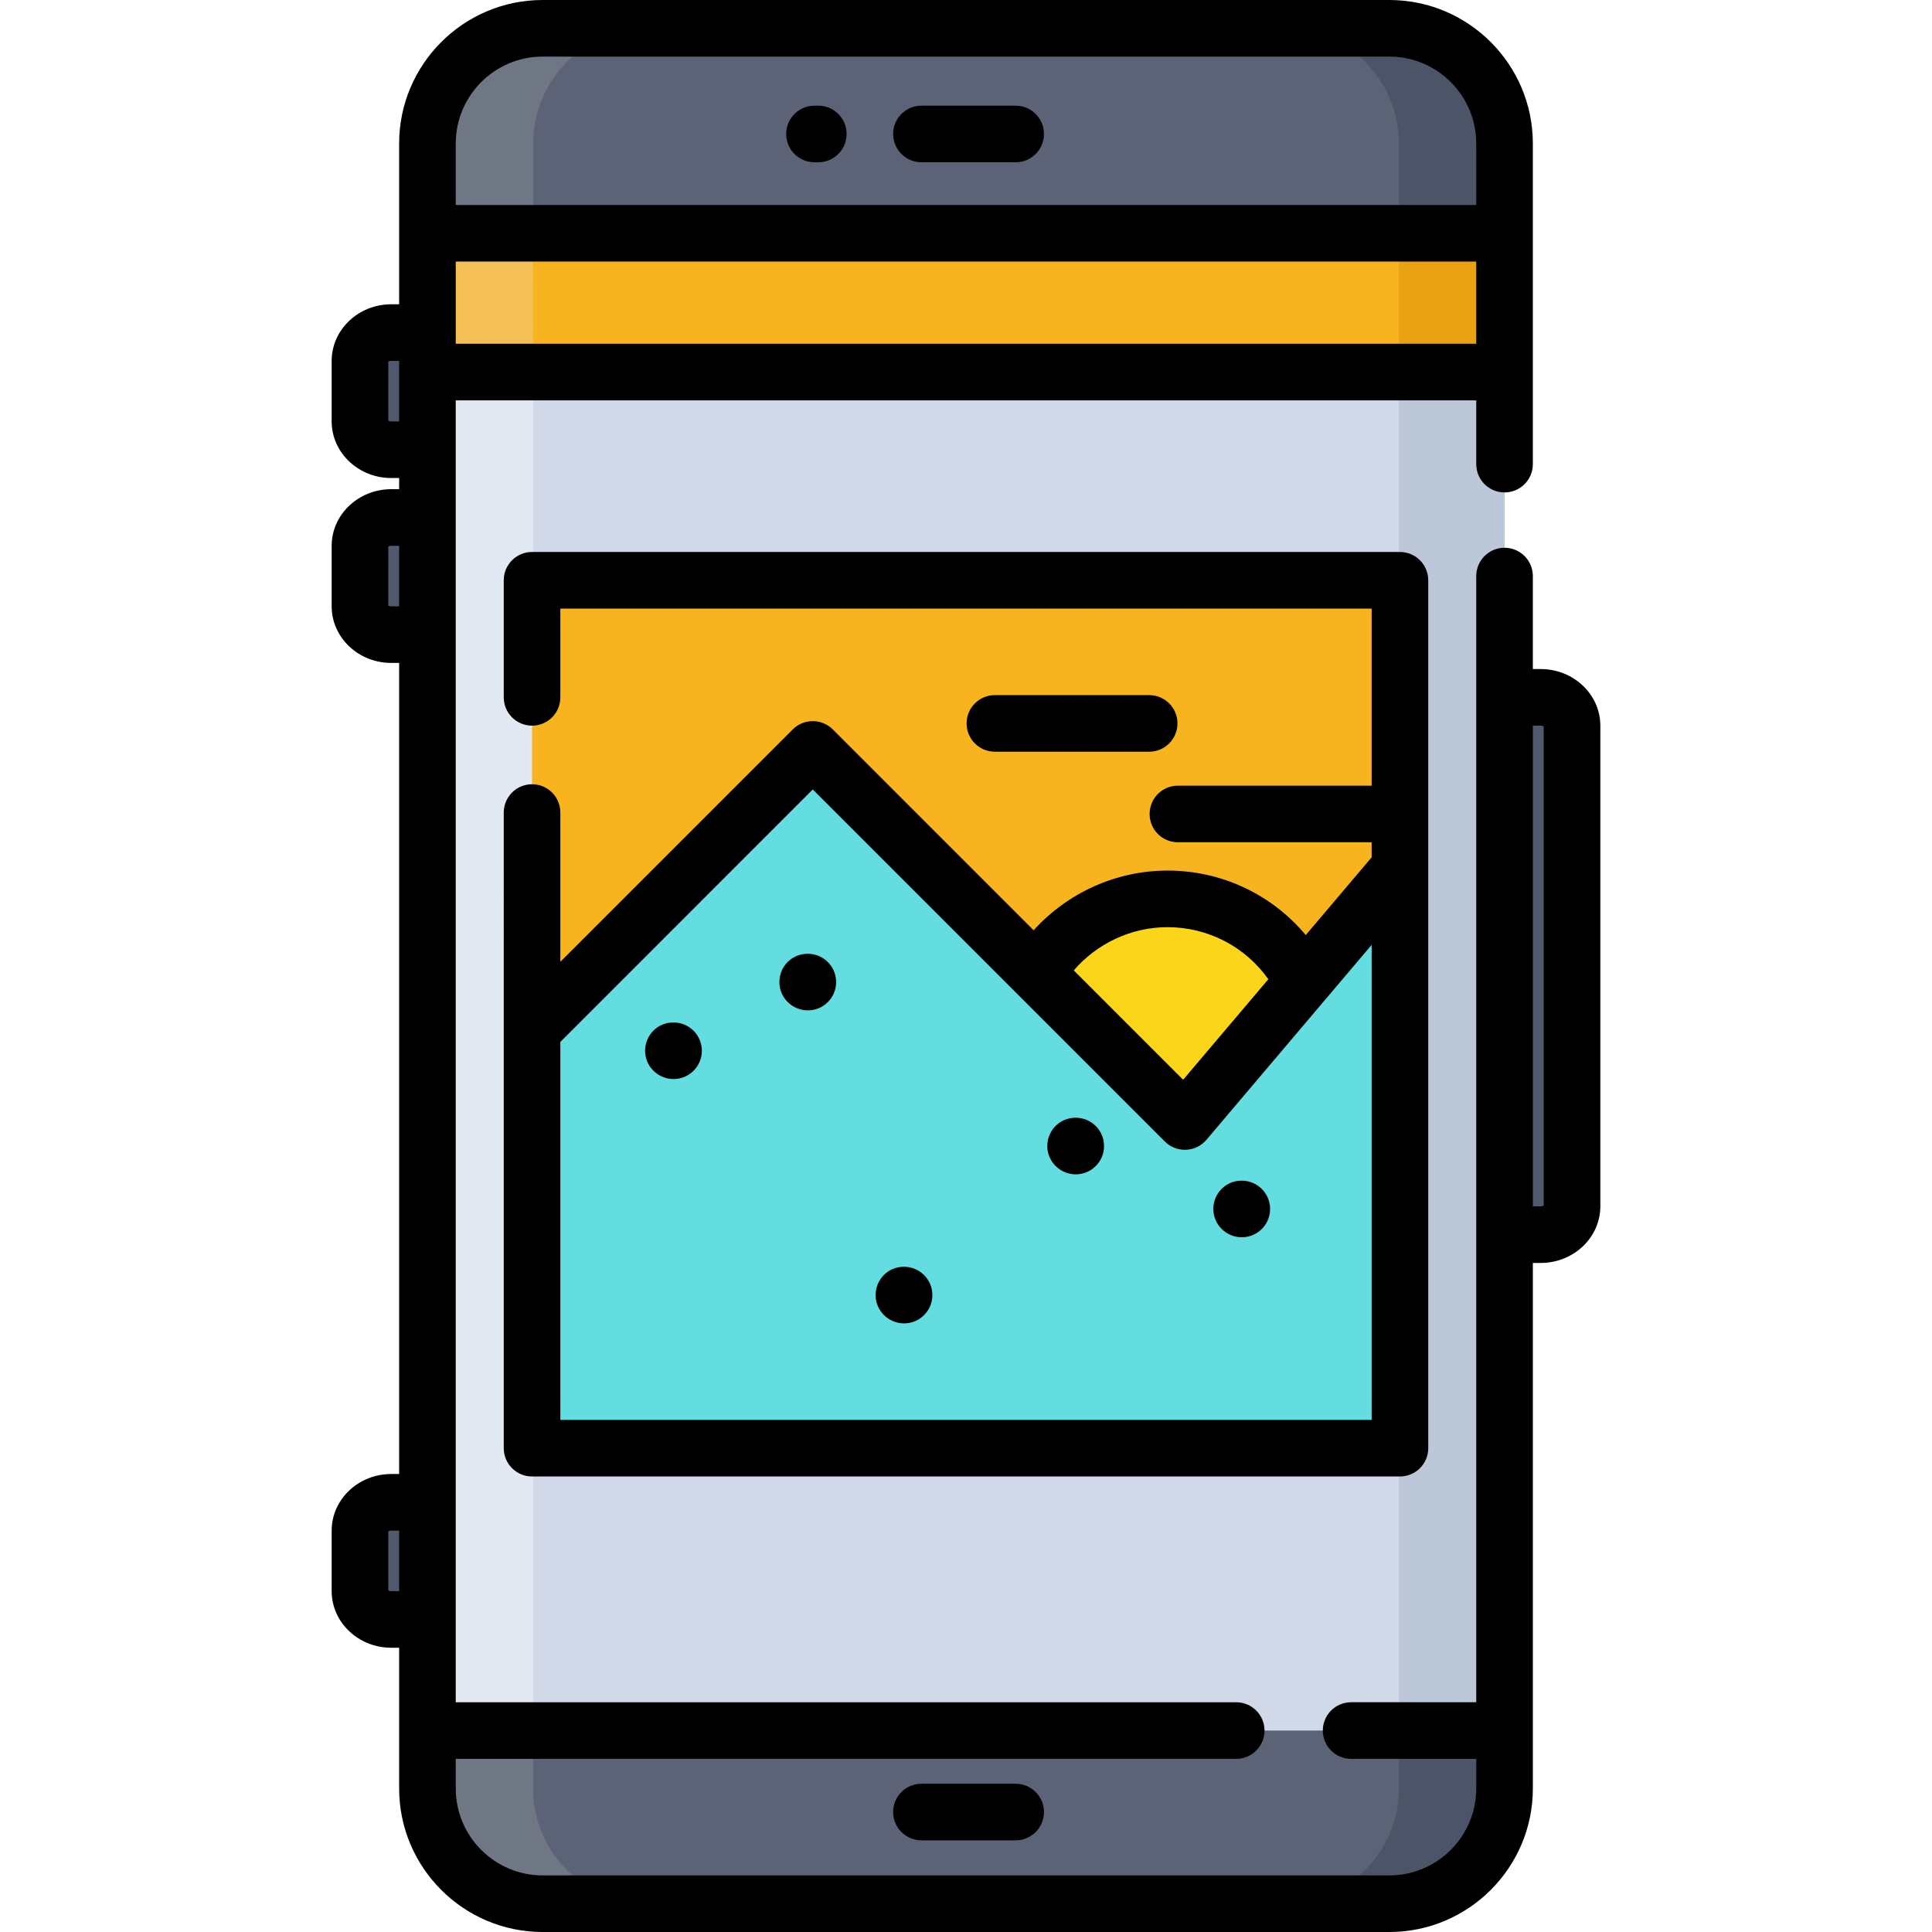 <?xml version="1.0" encoding="iso-8859-1"?>
<!-- Generator: Adobe Illustrator 19.0.0, SVG Export Plug-In . SVG Version: 6.00 Build 0)  -->
<svg version="1.1" id="Capa_1" xmlns="http://www.w3.org/2000/svg" xmlns:xlink="http://www.w3.org/1999/xlink" x="0px" y="0px"
	 viewBox="0 0 511.999 511.999" style="enable-background:new 0 0 511.999 511.999;" xml:space="preserve">
<path style="fill:#5C6376;" d="M398.719,38.04v435.92c0,16.87-13.67,30.54-30.53,30.54h-224.38c-16.86,0-30.53-13.67-30.53-30.54
	V38.04c0-16.87,13.67-30.54,30.53-30.54h224.38C385.049,7.5,398.719,21.17,398.719,38.04z"/>
<path style="fill:#4C5568;" d="M398.722,38.04v435.92c0,16.87-13.67,30.54-30.53,30.54h-28c16.86,0,30.53-13.67,30.53-30.54V38.04
	c0-16.87-13.67-30.54-30.53-30.54h28C385.052,7.5,398.722,21.17,398.722,38.04z"/>
<path style="fill:#707784;" d="M171.809,504.5h-28c-16.86,0-30.53-13.67-30.53-30.54V38.04c0-16.87,13.67-30.54,30.53-30.54h28
	c-16.86,0-30.53,13.67-30.53,30.54v435.92C141.279,490.83,154.949,504.5,171.809,504.5z"/>
<rect x="113.279" y="61.82" style="fill:#D1D9E8;" width="285.44" height="396.79"/>
<rect x="113.279" y="61.822" style="fill:#E2E9F2;" width="28" height="396.79"/>
<rect x="370.719" y="61.82" style="fill:#BCC7D8;" width="28" height="396.79"/>
<rect x="113.279" y="61.822" style="fill:#F7B41F;" width="285.45" height="36.777"/>
<rect x="370.719" y="61.822" style="fill:#EAA213;" width="28" height="36.777"/>
<rect x="113.279" y="61.822" style="fill:#F4BF56;" width="28" height="36.777"/>
<g>
	<path style="fill:#50596D;" d="M398.722,184.807h9.593c4.578,0,8.289,3.361,8.289,7.507v127.371c0,4.146-3.711,7.507-8.289,7.507
		h-9.593V184.807z"/>
	<path style="fill:#50596D;" d="M113.276,119.182h-9.593c-4.578,0-8.289-3.361-8.289-7.507V95.647c0-4.146,3.711-7.507,8.289-7.507
		h9.593V119.182z"/>
	<path style="fill:#50596D;" d="M113.276,168.182h-9.593c-4.578,0-8.289-3.361-8.289-7.507v-16.027c0-4.146,3.711-7.507,8.289-7.507
		h9.593V168.182z"/>
	<path style="fill:#50596D;" d="M113.276,429.167h-9.593c-4.578,0-8.289-3.361-8.289-7.507v-16.027c0-4.146,3.711-7.507,8.289-7.507
		h9.593V429.167z"/>
</g>
<rect x="140.999" y="153.78" style="fill:#F7B41F;" width="230" height="230"/>
<circle style="fill:#FBD51A;" cx="309.409" cy="278.46" r="40.25"/>
<polygon style="fill:#64DDE0;" points="371.059,229.88 370.999,383.78 140.999,383.78 140.999,273 163.999,250 215.389,198.6 
	313.999,297.21 355.059,248.76 "/>
<path d="M408.315,177.308h-2.094v-24.646c0-4.143-3.357-7.5-7.5-7.5s-7.5,3.357-7.5,7.5v298.451h-33.162c-4.143,0-7.5,3.357-7.5,7.5
	s3.357,7.5,7.5,7.5h33.163v7.853c0,12.701-10.333,23.035-23.035,23.035H143.812c-12.702,0-23.035-10.334-23.035-23.035v-7.853
	h206.829c4.143,0,7.5-3.357,7.5-7.5s-3.357-7.5-7.5-7.5h-206.83V106.1h270.445V123c0,4.143,3.357,7.5,7.5,7.5s7.5-3.357,7.5-7.5
	V38.035C406.222,17.063,389.159,0,368.187,0H143.812c-20.973,0-38.035,17.063-38.035,38.035V80.64h-2.094
	c-8.706,0-15.789,6.732-15.789,15.007v16.026c0,8.275,7.083,15.008,15.789,15.008h2.094v2.959h-2.094
	c-8.706,0-15.789,6.732-15.789,15.007v16.026c0,8.275,7.083,15.008,15.789,15.008h2.094v214.943h-2.094
	c-8.706,0-15.789,6.732-15.789,15.008v16.026c0,8.275,7.083,15.008,15.789,15.008h2.094v37.298
	c0,20.973,17.063,38.035,38.035,38.035h224.375c20.973,0,38.035-17.063,38.035-38.035V334.692h2.094
	c8.706,0,15.789-6.732,15.789-15.007V192.314C424.104,184.04,417.021,177.308,408.315,177.308z M120.776,91.1V69.322h270.445V91.1
	H120.776z M143.812,15h224.375c12.702,0,23.035,10.334,23.035,23.035v16.287H120.776V38.035C120.776,25.334,131.109,15,143.812,15z
	 M103.683,111.682c-0.409,0-0.669-0.135-0.789-0.227V95.866c0.12-0.091,0.38-0.226,0.789-0.226h2.094v16.041L103.683,111.682
	L103.683,111.682z M103.683,160.682c-0.409,0-0.669-0.135-0.789-0.227v-15.589c0.12-0.091,0.38-0.226,0.789-0.226h2.094v16.041
	h-2.094V160.682z M103.683,421.667c-0.409,0-0.669-0.135-0.789-0.227v-15.589c0.12-0.092,0.38-0.227,0.789-0.227h2.094v16.042
	L103.683,421.667L103.683,421.667z M409.104,319.467c-0.121,0.091-0.38,0.226-0.789,0.226h-2.094V192.308h2.094
	c0.409,0,0.668,0.135,0.789,0.226V319.467z"/>
<path d="M244.189,43.005h24.969c4.143,0,7.5-3.357,7.5-7.5s-3.357-7.5-7.5-7.5h-24.969c-4.143,0-7.5,3.357-7.5,7.5
	S240.047,43.005,244.189,43.005z"/>
<path d="M215.848,43.005h1.012c4.143,0,7.5-3.357,7.5-7.5s-3.357-7.5-7.5-7.5h-1.012c-4.143,0-7.5,3.357-7.5,7.5
	S211.705,43.005,215.848,43.005z"/>
<path d="M244.189,472.707c-4.143,0-7.5,3.357-7.5,7.5s3.357,7.5,7.5,7.5h24.969c4.143,0,7.5-3.357,7.5-7.5s-3.357-7.5-7.5-7.5
	H244.189z"/>
<path d="M378.499,153.78c0-4.143-3.357-7.5-7.5-7.5h-230c-4.143,0-7.5,3.357-7.5,7.5v31.027c0,4.143,3.357,7.5,7.5,7.5
	s7.5-3.357,7.5-7.5V161.28h215v46.93h-51.341c-4.143,0-7.5,3.357-7.5,7.5s3.357,7.5,7.5,7.5h51.341v3.988l-17.463,20.607
	c-8.952-10.735-22.23-17.095-36.627-17.095c-13.599,0-26.514,5.896-35.484,15.819L220.696,193.3
	c-1.407-1.406-3.314-2.196-5.304-2.196s-3.896,0.79-5.304,2.196l-61.589,61.59v-39.557c0-4.143-3.357-7.5-7.5-7.5
	s-7.5,3.357-7.5,7.5V383.78c0,4.143,3.357,7.5,7.5,7.5h230c4.143,0,7.5-3.357,7.5-7.5V153.78z M309.409,245.71
	c10.765,0,20.618,5.187,26.711,13.796l-22.577,26.641l-28.985-28.986C290.727,249.998,299.816,245.71,309.409,245.71z
	 M215.393,209.21l93.303,93.304c1.41,1.409,3.318,2.196,5.304,2.196c0.103,0,0.206-0.002,0.309-0.007
	c2.095-0.086,4.058-1.045,5.413-2.645l31.218-36.838c0.071-0.08,0.14-0.161,0.207-0.244l12.354-14.578V376.28h-215V276.105
	L215.393,209.21z"/>
<path d="M329.087,327.89c4.143,0,7.5-3.357,7.5-7.5s-3.357-7.5-7.5-7.5h-0.088c-4.143,0-7.456,3.357-7.456,7.5
	S324.944,327.89,329.087,327.89z"/>
<path d="M239.587,350.71c4.143,0,7.5-3.357,7.5-7.5s-3.357-7.5-7.5-7.5h-0.088c-4.143,0-7.456,3.357-7.456,7.5
	S235.444,350.71,239.587,350.71z"/>
<path d="M285.087,311.21c4.143,0,7.5-3.357,7.5-7.5s-3.357-7.5-7.5-7.5h-0.088c-4.143,0-7.456,3.357-7.456,7.5
	S280.944,311.21,285.087,311.21z"/>
<path d="M178.499,285.96c4.143,0,7.5-3.357,7.5-7.5s-3.357-7.5-7.5-7.5h-0.088c-4.143,0-7.456,3.357-7.456,7.5
	S174.356,285.96,178.499,285.96z"/>
<path d="M214.087,267.76c4.143,0,7.5-3.357,7.5-7.5s-3.357-7.5-7.5-7.5h-0.088c-4.143,0-7.456,3.357-7.456,7.5
	S209.944,267.76,214.087,267.76z"/>
<path d="M304.539,199.21c4.143,0,7.5-3.357,7.5-7.5s-3.357-7.5-7.5-7.5h-40.881c-4.143,0-7.5,3.357-7.5,7.5s3.357,7.5,7.5,7.5
	H304.539z"/>
<g>
</g>
<g>
</g>
<g>
</g>
<g>
</g>
<g>
</g>
<g>
</g>
<g>
</g>
<g>
</g>
<g>
</g>
<g>
</g>
<g>
</g>
<g>
</g>
<g>
</g>
<g>
</g>
<g>
</g>
</svg>
